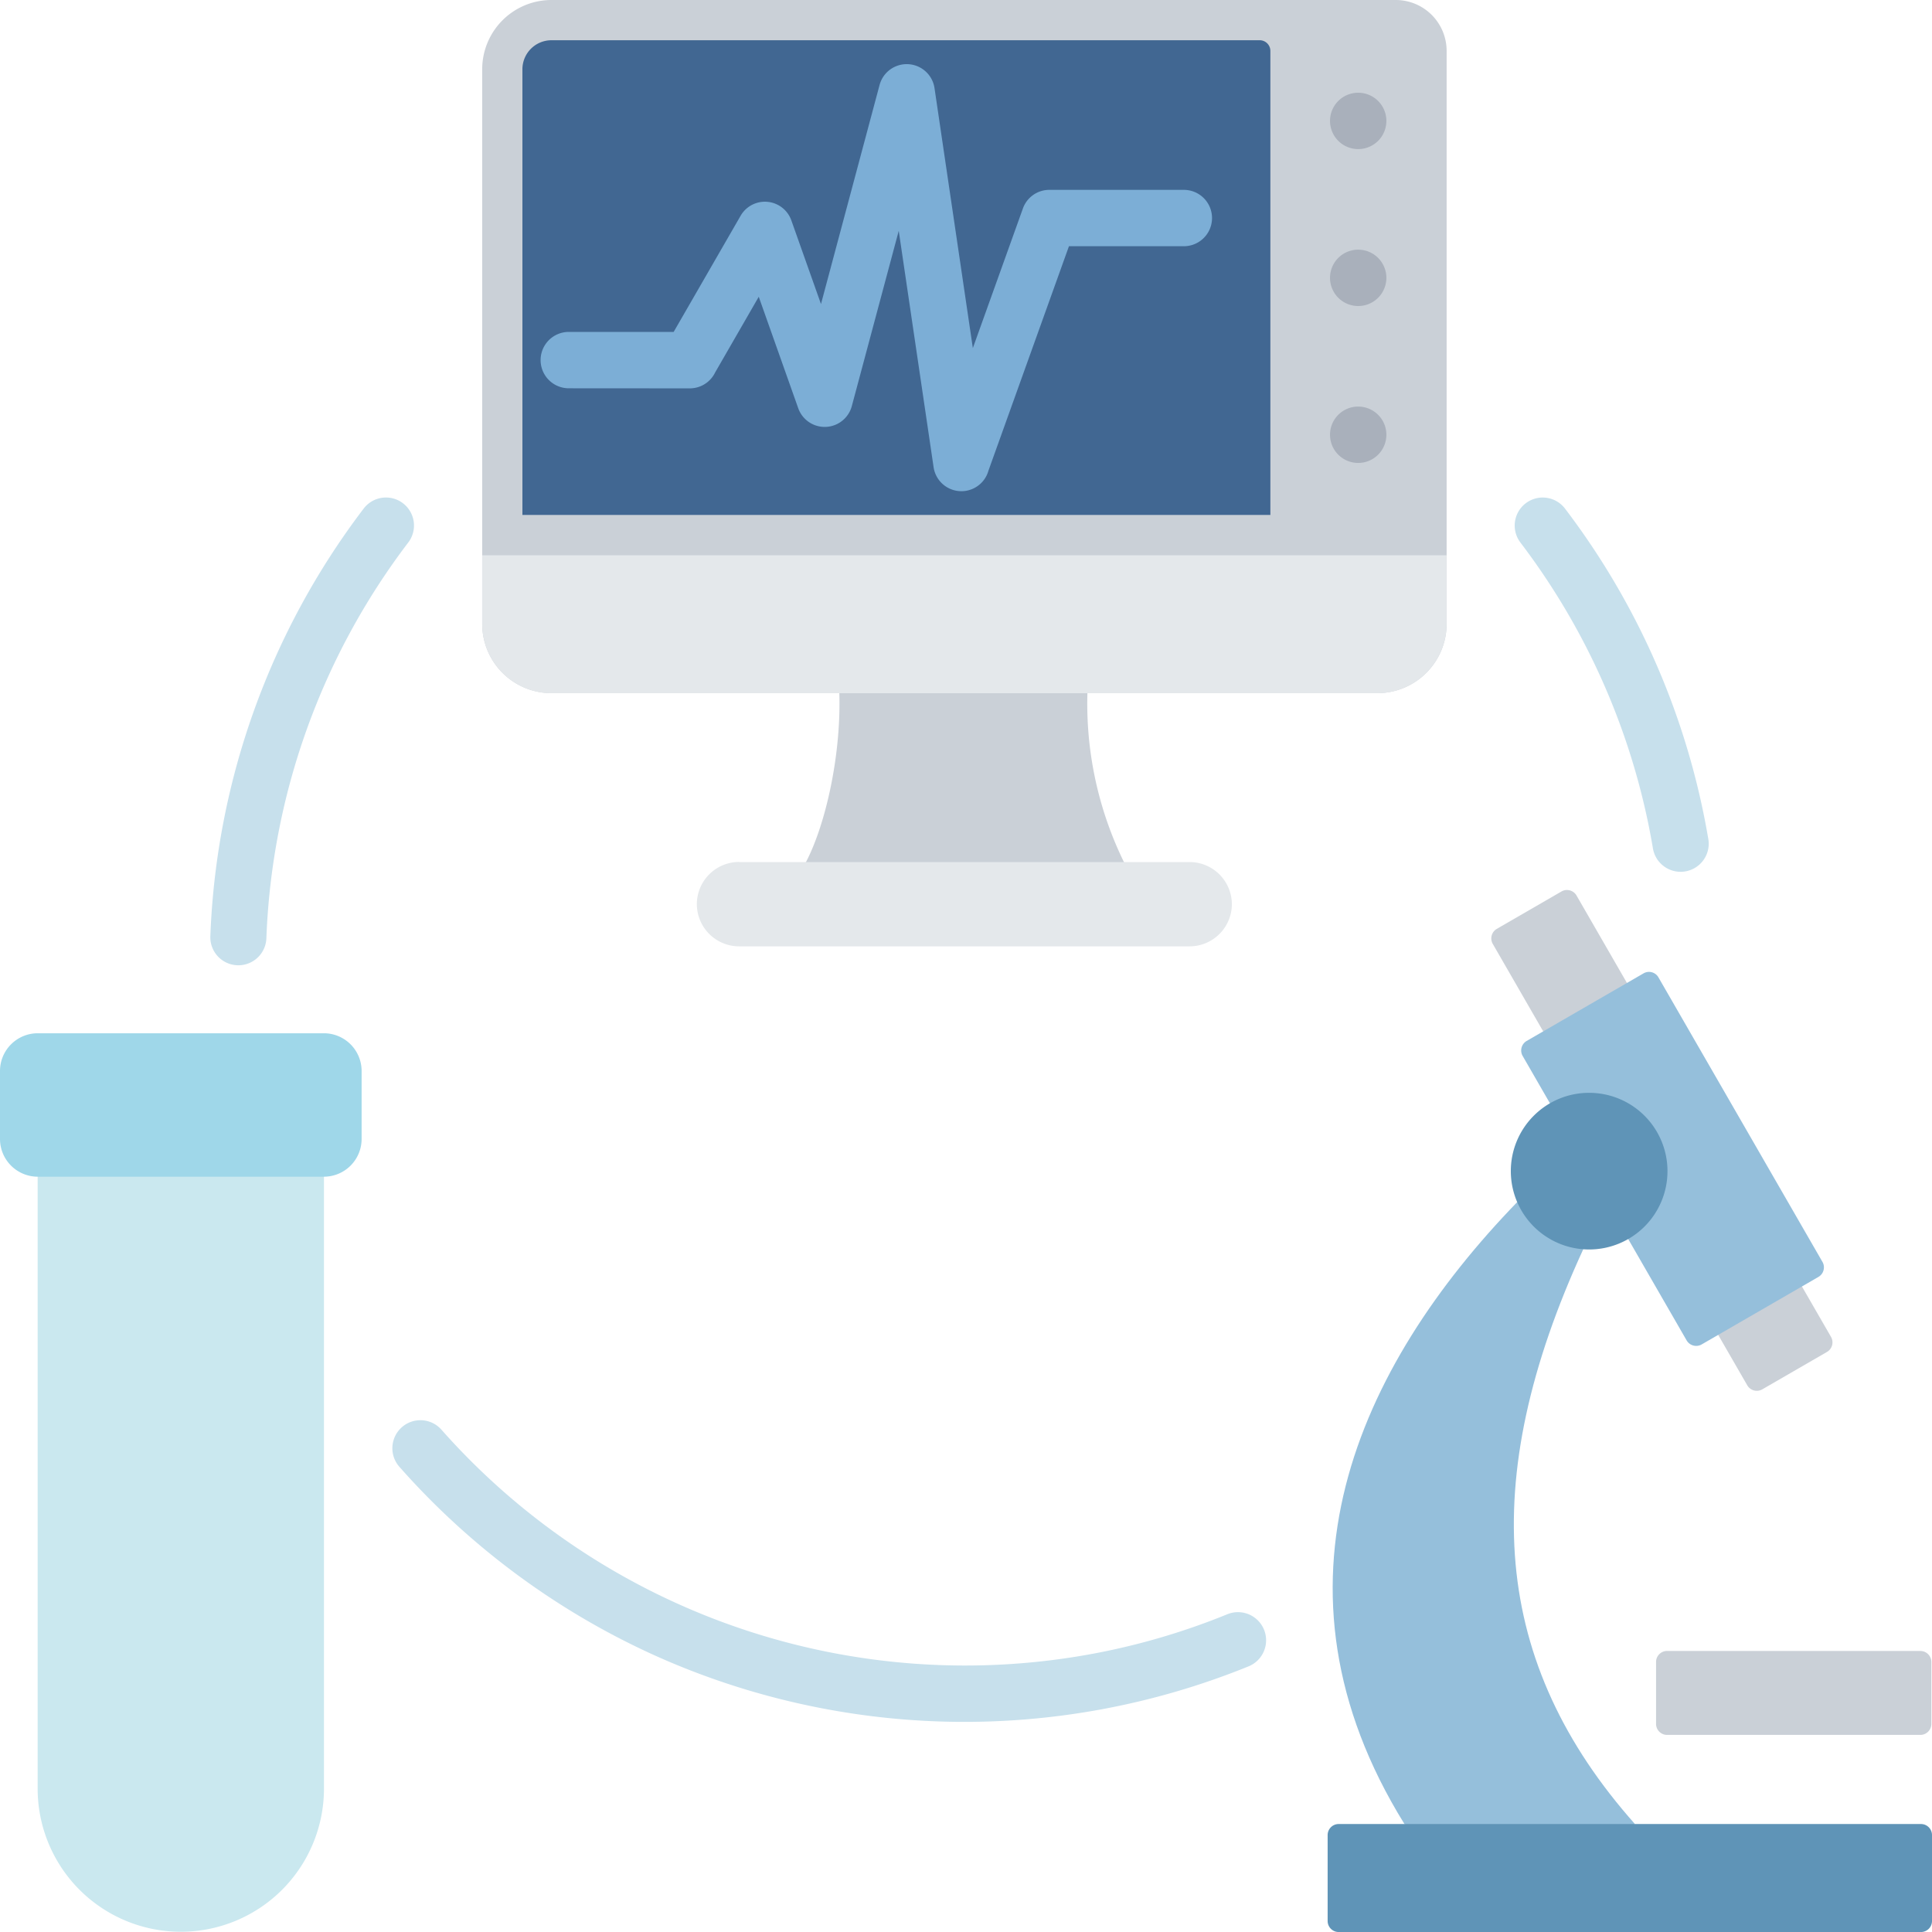 <svg xmlns="http://www.w3.org/2000/svg" xmlns:xlink="http://www.w3.org/1999/xlink" width="70" height="70" viewBox="0 0 70 70"><defs><clipPath id="a"><rect width="70" height="70" fill="none"/></clipPath></defs><g clip-path="url(#a)"><path d="M421.708,410.172h-9.187a.4.4,0,0,0-.394.395v2.252a.4.4,0,0,0,.394.395h9.187a.4.4,0,0,0,.394-.395v-2.251a.4.4,0,0,0-.394-.395" transform="translate(-352.125 -350.355)" fill="#cad0d7" fill-rule="evenodd"/><path d="M373.668,221.153l-2.352,1.36a.4.4,0,0,0-.144.539l9.225,16a.4.4,0,0,0,.538.145l2.352-1.36a.4.4,0,0,0,.144-.539l-9.225-16A.4.4,0,0,0,373.668,221.153Z" transform="translate(-317.088 -188.856)" fill="#cad0d7" fill-rule="evenodd"/><path d="M382.989,241.512l-4.239,2.451a.4.4,0,0,0-.144.539l5.945,10.313a.4.4,0,0,0,.538.145l4.239-2.451a.4.4,0,0,0,.144-.539l-5.945-10.313a.394.394,0,0,0-.538-.145" transform="translate(-323.439 -206.246)" fill="#95bfdb" fill-rule="evenodd"/><path d="M338.335,297.634l1.885-.174.508,1.883c-3.884,8.45-3.276,15.027,1.873,20.825l-3.851,1.892-4.5-1.892C328.914,311.561,332.545,303.615,338.335,297.634Z" transform="translate(-283.364 -254.08)" fill="#95bfdb" fill-rule="evenodd"/><path d="M378.822,271.506a2.838,2.838,0,1,1-2.833,2.838,2.835,2.835,0,0,1,2.833-2.838" transform="translate(-321.249 -231.911)" fill="#5f94b7" fill-rule="evenodd"/><path d="M351.9,453.173H330.791a.4.4,0,0,0-.394.395v3.123a.4.4,0,0,0,.394.395H351.9a.4.4,0,0,0,.394-.395v-3.123a.4.4,0,0,0-.394-.395" transform="translate(-282.294 -387.085)" fill="#5f94b7" fill-rule="evenodd"/><path d="M210.686,172.987H198.644c.961-1.362,1.758-4.872,1.413-7.58h9.132A13.064,13.064,0,0,0,210.686,172.987Z" transform="translate(-169.723 -141.285)" fill="#cad0d7" fill-rule="evenodd"/><path d="M174.942,214.175h16.335A1.533,1.533,0,0,1,192.8,215.7h0a1.533,1.533,0,0,1-1.527,1.529H174.942a1.533,1.533,0,0,1-1.527-1.529h0a1.533,1.533,0,0,1,1.527-1.529" transform="translate(-148.167 -182.941)" fill="#e4e8eb" fill-rule="evenodd"/><path d="M153.1,0a1.844,1.844,0,0,1,1.843,1.846V22.6a2.511,2.511,0,0,1-2.509,2.513H122.508A2.51,2.51,0,0,1,120,22.6V2.513A2.51,2.51,0,0,1,122.508,0H153.1Z" transform="translate(-102.529)" fill="#cad0d7" fill-rule="evenodd"/><path d="M130,27.2h27.1V10.388a.387.387,0,0,0-.387-.388H131.052A1.053,1.053,0,0,0,130,11.054Q130,19.128,130,27.2Z" transform="translate(-111.072 -8.542)" fill="#416792" fill-rule="evenodd"/><path d="M154.942,137.954v2.485a2.511,2.511,0,0,1-2.509,2.513H122.508A2.51,2.51,0,0,1,120,140.439v-2.485Z" transform="translate(-102.529 -117.836)" fill="#e4e8eb" fill-rule="evenodd"/><path d="M332.009,62.028a1.021,1.021,0,1,1-1.019,1.021,1.02,1.02,0,0,1,1.019-1.021" transform="translate(-282.801 -52.982)" fill="#a9b0bb" fill-rule="evenodd"/><path d="M332.009,101.015a1.021,1.021,0,1,1-1.019,1.021,1.02,1.02,0,0,1,1.019-1.021" transform="translate(-282.801 -86.284)" fill="#a9b0bb" fill-rule="evenodd"/><path d="M332.009,23.04a1.021,1.021,0,1,1-1.019,1.021,1.02,1.02,0,0,1,1.019-1.021" transform="translate(-282.801 -19.68)" fill="#a9b0bb" fill-rule="evenodd"/><path d="M135.567,27.667a1.021,1.021,0,0,1,0-2.042h3.8l2.426-4.209a1.016,1.016,0,0,1,1.839.172h0l1.073,3.027,2.123-7.938a1.018,1.018,0,0,1,1.992.127l1.387,9.407,1.814-5.059a1.016,1.016,0,0,1,.955-.674v0h4.876a1.021,1.021,0,0,1,0,2.042h-4.163l-2.915,8.127a1.018,1.018,0,0,1-1.989-.121l-1.263-8.564-1.7,6.35h0a1.017,1.017,0,0,1-1.942.076l-1.43-4.037-1.581,2.744a1.019,1.019,0,0,1-.917.575Z" transform="translate(-114.959 -13.599)" fill="#7caed6" fill-rule="evenodd"/><path d="M99.847,125.335a1.015,1.015,0,1,1,1.616-1.228,27.275,27.275,0,0,1,5.175,11.925,1.018,1.018,0,1,1-2.006.343,25.247,25.247,0,0,0-4.785-11.039ZM89.22,164.15a1.019,1.019,0,0,1,.764,1.89,27.348,27.348,0,0,1-21.507-.394,27.428,27.428,0,0,1-9.257-6.835,1.016,1.016,0,1,1,1.521-1.348,25.334,25.334,0,0,0,23.816,8.079,25.088,25.088,0,0,0,4.663-1.392M54.4,139.641a1.016,1.016,0,1,1-2.03-.08,27.286,27.286,0,0,1,5.543-15.455,1.015,1.015,0,1,1,1.616,1.228A25.245,25.245,0,0,0,54.4,139.641" transform="translate(-44.748 -105.664)" fill="#c7e0ec" fill-rule="evenodd"/><path d="M19.741,282.349v23.628a5.187,5.187,0,1,1-10.374,0V282.349Z" transform="translate(-8.003 -241.173)" fill="#cae8ef" fill-rule="evenodd"/><path d="M1.364,256.712H11.738a1.368,1.368,0,0,1,1.364,1.366v2.465a1.368,1.368,0,0,1-1.364,1.366H1.364A1.368,1.368,0,0,1,0,260.543v-2.465a1.368,1.368,0,0,1,1.364-1.366" transform="translate(0 -219.275)" fill="#9fd7e9" fill-rule="evenodd"/></g></svg>